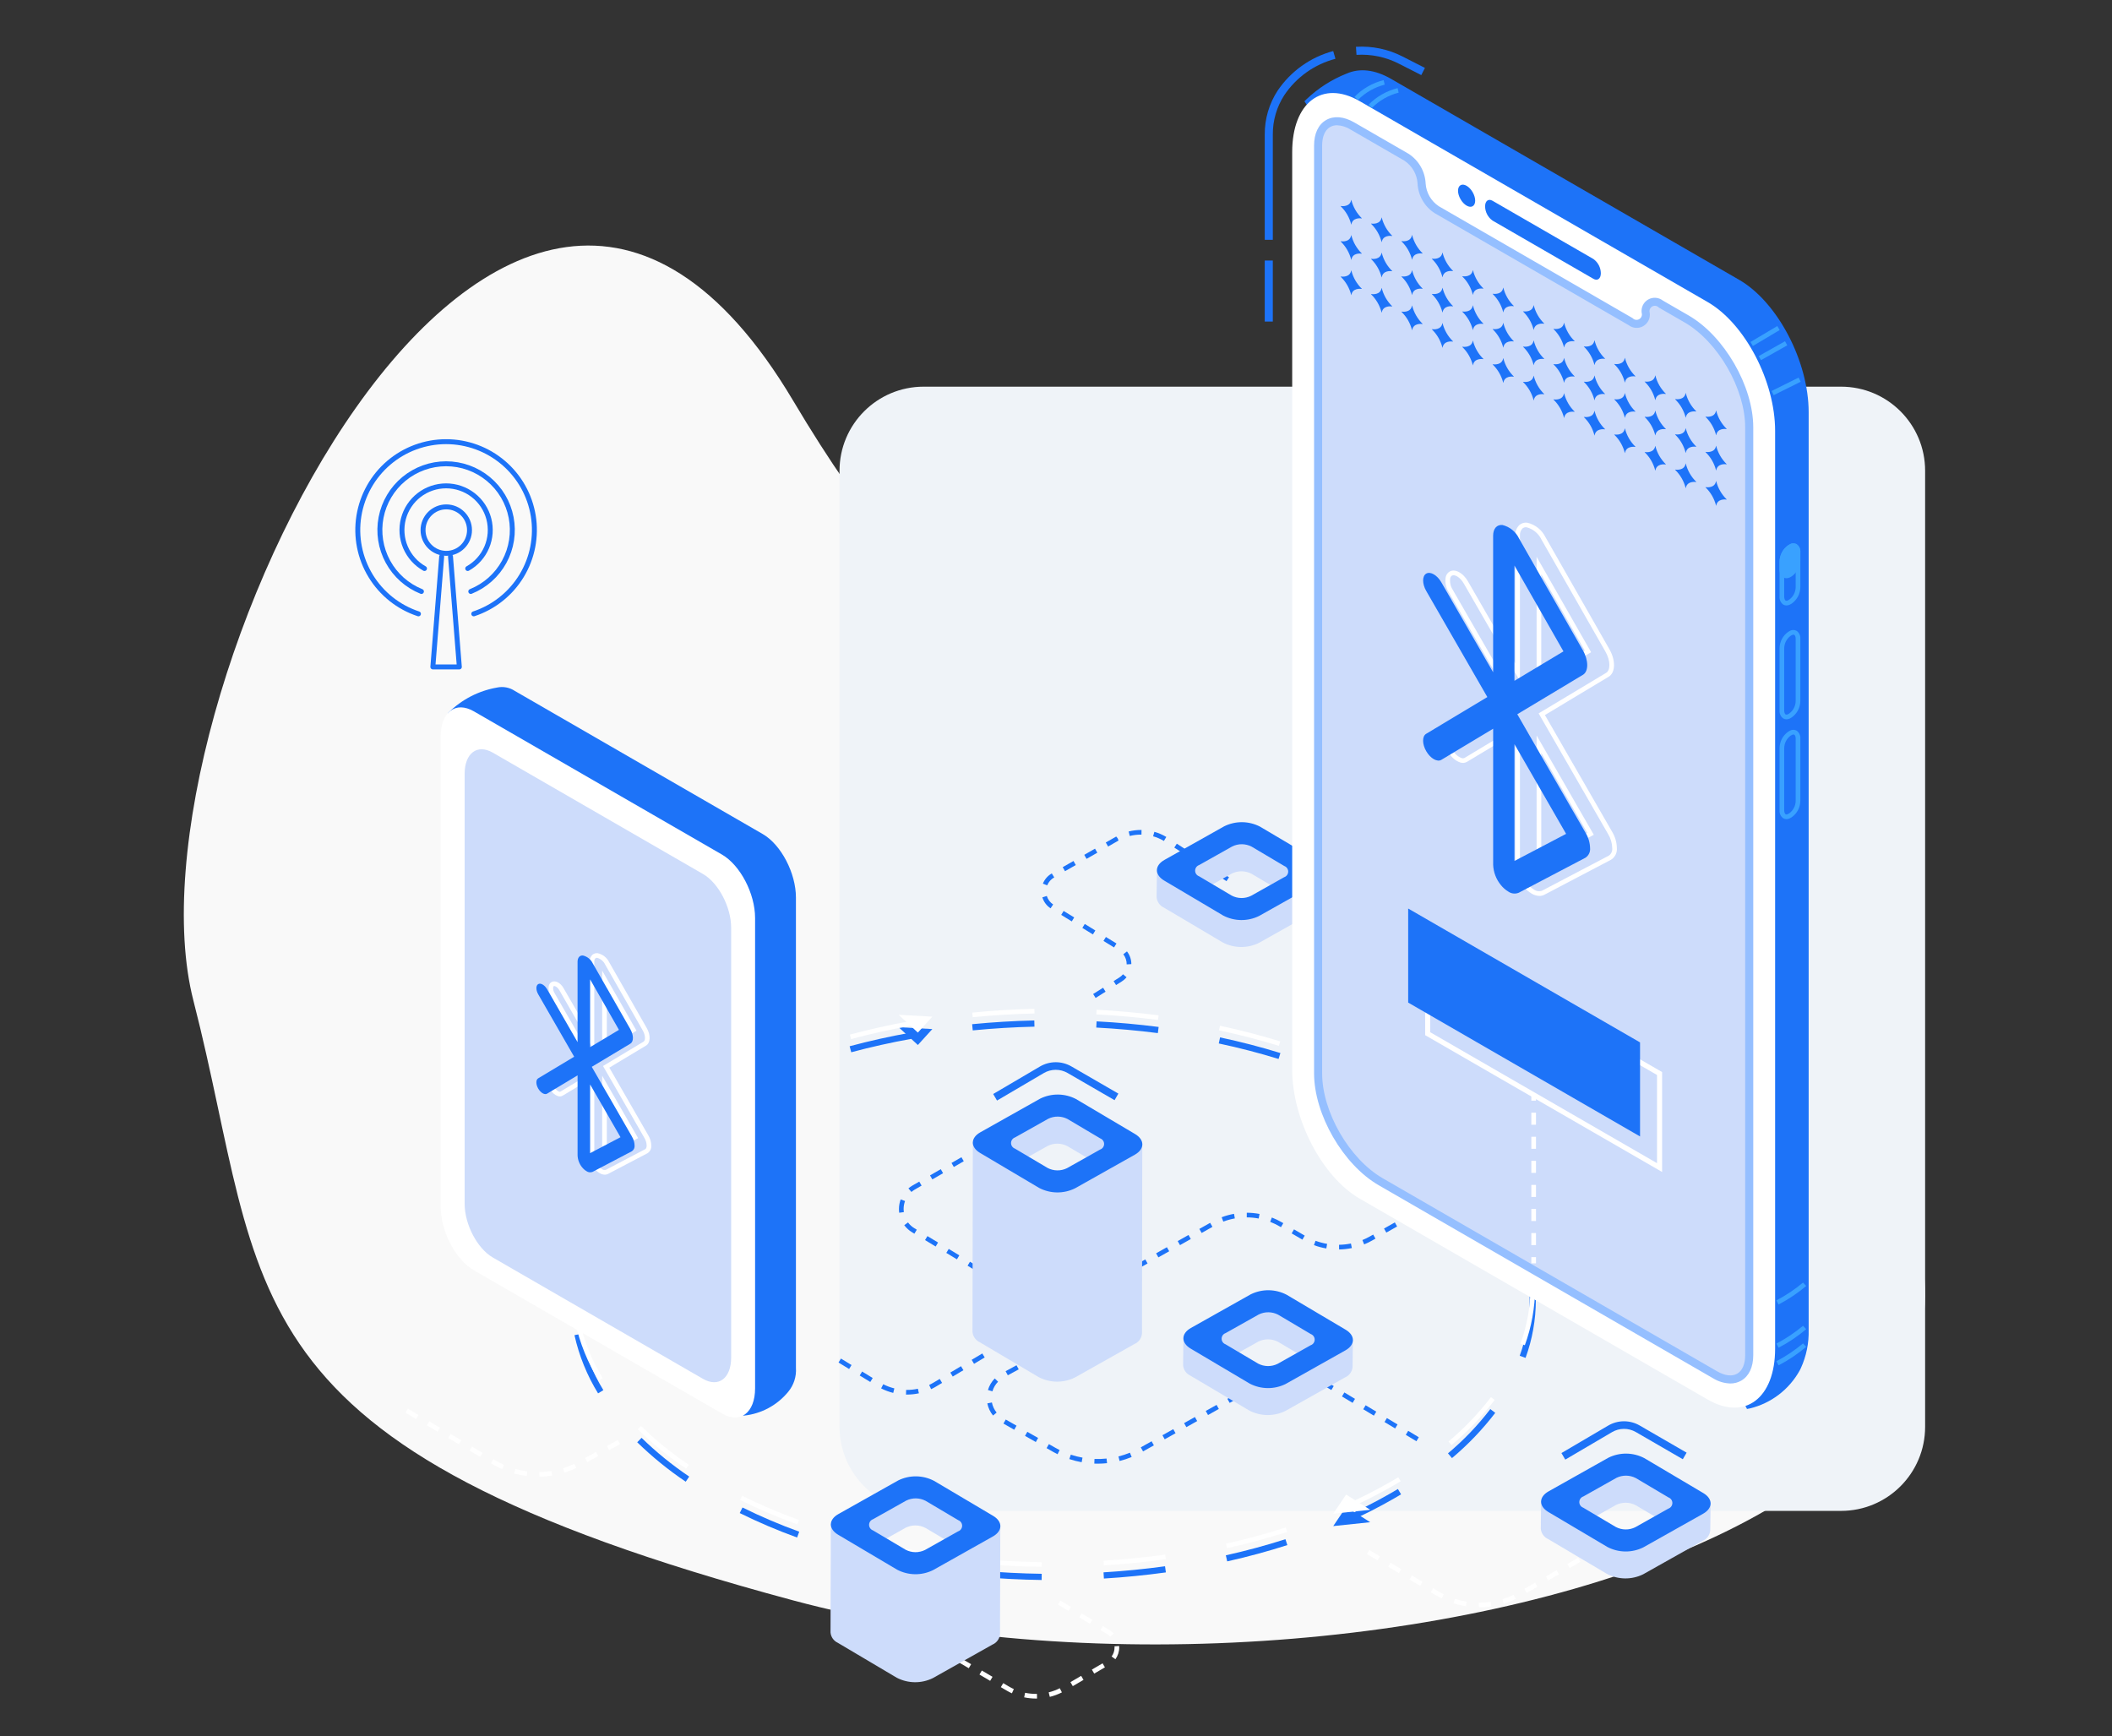 <svg width="427" height="351" viewBox="0 0 427 351" fill="none" xmlns="http://www.w3.org/2000/svg">
<rect x="0" y="0" width="427" height="351" fill="#333333" stroke="none"/>
<g clip-path="url(#clip0_1663_9609)">
<g clip-path="url(#clip1_1663_9609)">
<g clip-path="url(#clip2_1663_9609)">
<mask id="mask0_1663_9609" style="mask-type:luminance" maskUnits="userSpaceOnUse" x="-9" y="-7" width="446" height="366">
<path d="M436.164 -6.575H-8.836V358.425H436.164V-6.575Z" fill="white"/>
</mask>
<g mask="url(#mask0_1663_9609)">
<path d="M160.375 81.042C101.68 -17.779 23.863 142.953 39.103 202.308C54.343 261.663 43.998 292.349 160.374 323.579C276.75 354.809 464.757 300.753 357.115 209.908C249.473 119.063 219.069 179.862 160.375 81.042Z" fill="#F9F9F9"/>
<path d="M372.218 78.18H186.734C177.346 78.18 169.734 85.791 169.734 95.18V288.479C169.734 297.868 177.346 305.479 186.734 305.479H372.218C381.607 305.479 389.218 297.868 389.218 288.479V95.18C389.218 85.791 381.607 78.18 372.218 78.18Z" fill="#EFF3F8"/>
<path d="M109.048 298.568L109.034 297.626C109.848 297.613 110.66 297.542 111.464 297.413L111.613 298.343C110.765 298.479 109.908 298.554 109.048 298.568ZM106.478 298.425C105.626 298.315 104.782 298.144 103.954 297.912L104.207 297.005C104.991 297.225 105.79 297.387 106.597 297.491L106.478 298.425ZM114.119 297.751L113.837 296.851C114.614 296.606 115.372 296.307 116.106 295.956L116.513 296.803C115.74 297.176 114.94 297.493 114.121 297.751H114.119ZM101.531 297.042C100.89 296.76 100.265 296.438 99.662 296.08L99.262 295.846L99.74 295.034L100.14 295.269C100.712 295.609 101.304 295.913 101.912 296.181L101.531 297.042ZM118.749 295.609L118.296 294.783L120.496 293.576L120.949 294.402L118.749 295.609ZM97.104 294.566L94.944 293.288L95.423 292.479L97.583 293.757L97.104 294.566ZM123.149 293.194L122.696 292.368L124.896 291.161L125.349 291.987L123.149 293.194ZM92.784 292.011L90.624 290.733L91.103 289.924L93.263 291.202L92.784 292.011ZM88.464 289.455L86.304 288.177L86.783 287.368L88.943 288.646L88.464 289.455ZM84.144 286.9L81.984 285.622L82.463 284.813L84.623 286.091L84.144 286.9Z" fill="white"/>
<path d="M299.07 324.977L298.957 324.507V324.037C299.772 324.039 300.585 323.983 301.391 323.868L301.526 324.799C300.713 324.916 299.892 324.976 299.07 324.977ZM296.384 324.764C295.534 324.628 294.695 324.427 293.875 324.164L294.165 323.264C294.938 323.513 295.729 323.703 296.531 323.83L296.384 324.764ZM304.044 324.235L303.766 323.335C304.544 323.096 305.303 322.8 306.036 322.448L306.443 323.296C305.667 323.669 304.864 323.983 304.041 324.237L304.044 324.235ZM291.488 323.195C291.096 322.999 290.71 322.788 290.33 322.561L289.279 321.931L289.762 321.124L290.813 321.753C291.171 321.966 291.538 322.167 291.908 322.353L291.488 323.195ZM308.67 322.064L308.197 321.25L310.367 319.993L310.841 320.806L308.67 322.064ZM287.125 320.643L284.972 319.353L285.455 318.546L287.608 319.836L287.125 320.643ZM313.012 319.548L312.539 318.735L314.711 317.477L315.184 318.29L313.012 319.548ZM282.82 318.067L280.665 316.777L281.148 315.968L283.301 317.258L282.82 318.067ZM317.355 317.031L316.882 316.218L319.052 314.959L319.525 315.772L317.355 317.031ZM278.513 315.488L276.359 314.198L276.842 313.391L278.994 314.681L278.513 315.488Z" fill="white"/>
<path d="M209.446 343.423C208.645 343.422 207.847 343.339 207.063 343.176L207.254 342.255C207.976 342.405 208.711 342.48 209.448 342.481H209.648L209.665 343.423H209.446ZM212.246 343.081L212.02 342.168C212.798 341.975 213.552 341.696 214.268 341.335L214.693 342.175C213.915 342.568 213.095 342.872 212.248 343.081H212.246ZM204.584 342.363C204.218 342.196 203.861 342.01 203.514 341.805L202.349 341.118L202.827 340.308L203.992 340.995C204.311 341.183 204.638 341.354 204.974 341.508L204.584 342.363ZM216.895 340.914L216.42 340.104L218.586 338.835L219.061 339.647L216.895 340.914ZM200.188 339.842L198.027 338.568L198.504 337.756L200.669 339.028L200.188 339.842ZM221.227 338.378L220.752 337.568L222.917 336.3L223.392 337.112L221.227 338.378ZM195.864 337.292L193.703 336.017L194.181 335.205L196.342 336.48L195.864 337.292ZM225.509 335.47L224.747 334.918C225.135 334.381 225.342 333.734 225.338 333.071C225.338 333 225.338 332.927 225.332 332.857L226.271 332.8C226.278 332.891 226.28 332.981 226.28 333.071C226.285 333.932 226.016 334.772 225.513 335.47H225.509ZM224.478 330.898C224.279 330.69 224.053 330.51 223.805 330.364L222.505 329.581L222.991 328.774L224.291 329.556C224.611 329.746 224.903 329.979 225.16 330.248L224.478 330.898ZM220.352 328.289L218.199 326.999L218.682 326.192L220.834 327.483L220.352 328.289ZM216.046 325.708L213.895 324.417L214.377 323.612L216.529 324.902L216.046 325.708Z" fill="white"/>
<path d="M221.931 295.932C221.701 295.932 221.474 295.932 221.245 295.919L221.283 294.979C222.097 295.009 222.912 294.982 223.722 294.898L223.822 295.833C223.194 295.899 222.563 295.932 221.931 295.932ZM218.688 295.64C217.843 295.488 217.009 295.276 216.194 295.005L216.494 294.113C217.267 294.369 218.058 294.569 218.859 294.713L218.688 295.64ZM226.354 295.388L226.127 294.475C226.917 294.276 227.691 294.022 228.445 293.715L228.8 294.588C228.005 294.913 227.187 295.181 226.354 295.391V295.388ZM213.815 294.024C213.515 293.875 213.215 293.714 212.92 293.546L211.598 292.793L212.063 291.975L213.385 292.728C213.666 292.888 213.947 293.038 214.234 293.181L213.815 294.024ZM231.103 293.455L230.642 292.634L232.83 291.407L233.291 292.228L231.103 293.455ZM209.418 291.555L207.236 290.312L207.702 289.494L209.884 290.732L209.418 291.555ZM235.48 291.004L235.019 290.183L237.209 288.956L237.67 289.777L235.48 291.004ZM205.057 289.07L202.876 287.827L203.341 287.009L205.522 288.252L205.057 289.07ZM239.857 288.549L239.396 287.728L241.584 286.5L242.045 287.32L239.857 288.549ZM200.768 286.198C200.188 285.487 199.793 284.643 199.617 283.742L200.54 283.56C200.686 284.309 201.014 285.011 201.495 285.603L200.768 286.198ZM244.235 286.098L243.774 285.277L245.963 284.05L246.423 284.871L244.235 286.098ZM248.611 283.643L248.151 282.822L250.339 281.593L250.799 282.414L248.611 283.643ZM200.647 281.304L199.742 281.039C200 280.157 200.474 279.353 201.12 278.7L201.789 279.361C201.254 279.903 200.862 280.569 200.649 281.3L200.647 281.304ZM203.759 278.063L203.311 277.237L205.516 276.037L205.964 276.863L203.759 278.063ZM208.17 275.669L207.722 274.843L209.927 273.643L210.375 274.469L208.17 275.669Z" fill="#1D73F8"/>
<path d="M286.368 291.397L284.218 290.103L284.704 289.296L286.852 290.59L286.368 291.397ZM282.068 288.81L279.918 287.515L280.403 286.71L282.554 288.004L282.068 288.81ZM277.768 286.222L275.617 284.93L276.103 284.123L278.254 285.415L277.768 286.222ZM273.468 283.636L271.318 282.342L271.802 281.535L273.952 282.829L273.468 283.636ZM269.168 281.047L267.016 279.752L267.502 278.945L269.653 280.24L269.168 281.047Z" fill="#1D73F8"/>
<path d="M183.355 281.963H183.176L183.198 281.021H183.355C184.103 281.022 184.849 280.942 185.58 280.785L185.78 281.705C184.983 281.877 184.17 281.963 183.355 281.963ZM180.592 281.625C179.745 281.415 178.924 281.109 178.146 280.713L178.572 279.874C179.286 280.239 180.039 280.52 180.816 280.712L180.592 281.625ZM188.252 280.868L187.852 280.017C188.162 279.87 188.469 279.707 188.768 279.527L189.991 278.797L190.473 279.606L189.251 280.336C188.925 280.534 188.591 280.709 188.253 280.868H188.252ZM175.952 279.415L173.813 278.103L174.305 277.303L176.444 278.615L175.952 279.415ZM192.623 278.32L192.14 277.512L194.296 276.224L194.778 277.033L192.623 278.32ZM171.673 276.793L169.531 275.481L170.025 274.681L172.165 275.993L171.673 276.793ZM196.932 275.746L196.449 274.937L198.604 273.651L199.086 274.459L196.932 275.746Z" fill="#1D73F8"/>
<path d="M229.831 256.688L229.367 255.87L231.552 254.636L232.016 255.454L229.831 256.688ZM234.201 254.22L233.737 253.402L235.922 252.168L236.386 252.986L234.201 254.22ZM270.739 252.62L270.725 251.678C271.533 251.665 272.338 251.578 273.13 251.418L273.316 252.34C272.469 252.513 271.608 252.608 270.744 252.624L270.739 252.62ZM268.156 252.42C267.302 252.275 266.462 252.051 265.649 251.751L265.975 250.869C266.733 251.148 267.515 251.356 268.311 251.491L268.156 252.42ZM238.57 251.747L238.106 250.929L240.293 249.695L240.755 250.513L238.57 251.747ZM275.799 251.592L275.446 250.72C275.972 250.507 276.483 250.26 276.977 249.982L277.628 249.614L278.092 250.432L277.441 250.8C276.913 251.101 276.366 251.368 275.804 251.598L275.799 251.592ZM263.315 250.636L261.146 249.374L261.62 248.56L263.788 249.824L263.315 250.636ZM242.946 249.288L242.484 248.47L244.669 247.236L245.131 248.054L242.946 249.288ZM280.283 249.209L279.819 248.391L282.004 247.158L282.468 247.976L280.283 249.209ZM258.983 248.119L258.688 247.948C258.085 247.596 257.455 247.293 256.803 247.041L257.142 246.163C257.84 246.433 258.515 246.758 259.162 247.134L259.456 247.305L258.983 248.119ZM247.323 246.988L246.992 246.109C247.803 245.804 248.64 245.573 249.492 245.419L249.658 246.346C248.862 246.489 248.08 246.704 247.323 246.988ZM254.476 246.368C253.682 246.217 252.876 246.14 252.068 246.136L252.073 245.196C252.939 245.2 253.802 245.283 254.652 245.444L254.476 246.368Z" fill="#1D73F8"/>
<path d="M221.511 201.772L221.011 200.972L223.022 199.704L223.522 200.504L221.511 201.772ZM225.645 199.167L225.145 198.367L226.293 197.642C226.578 197.464 226.833 197.242 227.049 196.985L227.77 197.59C227.491 197.922 227.163 198.208 226.796 198.438L225.645 199.167ZM227.791 194.984C227.801 194.246 227.561 193.527 227.11 192.942L227.847 192.359C228.422 193.092 228.734 193.997 228.733 194.929L227.791 194.984ZM225.235 191.559L223.098 190.243L223.59 189.443L225.727 190.759L225.235 191.559ZM220.961 188.928L218.826 187.612L219.318 186.812L221.455 188.128L220.961 188.928ZM216.689 186.295L214.552 184.979L215.044 184.179L217.181 185.495L216.689 186.295ZM212.402 183.651C211.606 183.127 211.019 182.34 210.742 181.427L211.642 181.153C211.857 181.857 212.311 182.464 212.925 182.869L212.402 183.651ZM211.724 179.003L210.85 178.658C211.196 177.784 211.831 177.056 212.65 176.594L213.15 177.394L213.119 177.412C212.486 177.766 211.993 178.327 211.723 179.001L211.724 179.003ZM247.971 178.156L245.86 176.799L246.369 176.007L248.481 177.366L247.971 178.156ZM215.324 176.144L214.855 175.328L217.033 174.08L217.501 174.897L215.324 176.144ZM243.75 175.444L241.643 174.081L242.152 173.289L244.264 174.646L243.75 175.444ZM219.679 173.652L219.21 172.836L221.388 171.588L221.856 172.404L219.679 173.652ZM239.529 172.73L237.418 171.373L237.927 170.581L240.038 171.94L239.529 172.73ZM224.034 171.157L223.565 170.341L225.674 169.133L225.974 169.502L226.142 169.946L224.034 171.157ZM235.317 170.028C234.633 169.62 233.899 169.304 233.132 169.088L233.388 168.181C234.234 168.42 235.045 168.769 235.8 169.219L235.317 170.028ZM228.417 169.028L228.185 168.118C228.995 167.911 229.827 167.806 230.663 167.806H230.793L230.779 168.746H230.663C229.905 168.745 229.15 168.837 228.415 169.022L228.417 169.028Z" fill="#1D73F8"/>
<path d="M202.07 259.804L199.922 258.504L200.408 257.697L202.556 258.997L202.07 259.804ZM197.77 257.212L195.623 255.912L196.107 255.105L198.255 256.405L197.77 257.212ZM193.47 254.62L191.322 253.32L191.81 252.513L193.957 253.813L193.47 254.62ZM189.17 252.026L187.023 250.726L187.507 249.919L189.655 251.219L189.17 252.026ZM184.87 249.432L184.406 249.153C183.789 248.784 183.25 248.296 182.82 247.719L183.577 247.158C183.933 247.637 184.38 248.041 184.893 248.346L185.354 248.627L184.87 249.432ZM181.801 245.199C181.767 244.95 181.75 244.699 181.75 244.448C181.749 243.783 181.868 243.124 182.101 242.501L182.983 242.832C182.789 243.349 182.69 243.896 182.691 244.448C182.692 244.658 182.706 244.867 182.734 245.074L181.801 245.199ZM184.27 240.992L183.661 240.276C183.921 240.055 184.2 239.858 184.495 239.686L185.855 238.902L186.326 239.715L184.965 240.502C184.722 240.645 184.492 240.808 184.277 240.99L184.27 240.992ZM188.498 238.459L188.028 237.646L190.201 236.39L190.671 237.203L188.498 238.459ZM192.844 235.946L192.373 235.133L194.382 233.972L194.852 234.786L192.844 235.946Z" fill="#1D73F8"/>
<path d="M210.596 319.452C206.402 319.395 202.169 319.178 198.02 318.808L198.13 317.559C202.251 317.927 206.45 318.141 210.613 318.199L210.596 319.452ZM223.185 319.158L223.108 317.906C227.289 317.653 231.474 317.237 235.544 316.675L235.715 317.918C231.616 318.484 227.398 318.902 223.185 319.158ZM185.525 317.201C181.331 316.492 177.184 315.613 173.198 314.584L173.512 313.37C177.462 314.388 181.575 315.261 185.733 315.97L185.525 317.201ZM248.112 315.688L247.837 314.463C251.965 313.542 256.018 312.445 259.887 311.202L260.271 312.396C256.366 313.651 252.275 314.758 248.116 315.688H248.112ZM161.156 310.864C157.201 309.432 153.328 307.781 149.556 305.919L150.116 304.793C153.846 306.637 157.675 308.27 161.587 309.686L161.156 310.864ZM272.061 307.925L271.553 306.778C274.846 305.327 278.059 303.7 281.178 301.906C281.667 301.625 282.148 301.342 282.621 301.055L283.268 302.132C282.786 302.421 282.299 302.708 281.806 302.993C278.648 304.808 275.395 306.455 272.062 307.925H272.061ZM138.638 299.579C135.137 297.22 131.854 294.551 128.831 291.604L129.712 290.709C132.682 293.604 135.906 296.225 139.345 298.542L138.638 299.579ZM293.56 294.805L292.748 293.846C295.921 291.187 298.792 288.187 301.308 284.9L302.308 285.657C299.736 289.017 296.803 292.085 293.561 294.804L293.56 294.805ZM120.916 281.716C118.685 278.087 117.074 274.112 116.148 269.954L117.375 269.689C118.271 273.712 119.831 277.557 121.99 281.067L120.916 281.716ZM308.435 274.544L307.253 274.118C308.569 270.513 309.249 266.707 309.26 262.869C309.26 262.594 309.26 262.32 309.248 262.044L310.503 262.012C310.511 262.298 310.515 262.585 310.515 262.869C310.503 266.852 309.8 270.802 308.435 274.544ZM117.101 257.463L115.863 257.253C116.605 253.056 118.062 249.017 120.169 245.312L121.264 245.924C119.228 249.504 117.82 253.407 117.101 257.463ZM306.657 250.082C305.051 246.279 302.904 242.727 300.282 239.538L301.257 238.75C303.956 242.032 306.165 245.688 307.815 249.603L306.657 250.082ZM128.699 236.066L127.799 235.193C130.75 232.171 133.976 229.431 137.435 227.008L138.16 228.033C134.764 230.411 131.596 233.1 128.699 236.066ZM291.462 230.838C288.22 228.243 284.782 225.903 281.179 223.838C277.639 221.804 273.979 219.984 270.221 218.388L270.713 217.233C274.518 218.849 278.222 220.692 281.806 222.752C285.465 224.848 288.956 227.223 292.247 229.858L291.462 230.838ZM148.816 221.608L148.243 220.494C151.988 218.577 155.84 216.874 159.778 215.394L160.222 216.568C156.328 218.031 152.52 219.713 148.816 221.608ZM258.498 214.108C254.616 212.908 250.549 211.853 246.41 210.973L246.672 209.746C250.846 210.634 254.951 211.699 258.872 212.911L258.498 214.108ZM172.104 212.748L171.778 211.537C175.739 210.471 179.878 209.547 184.071 208.797L184.292 210.032C180.135 210.78 176.033 211.694 172.107 212.752L172.104 212.748ZM234.091 208.878C230.005 208.351 225.816 207.978 221.641 207.757L221.707 206.505C225.914 206.723 230.134 207.105 234.251 207.634L234.091 208.878ZM196.668 208.327L196.546 207.076C200.692 206.671 204.921 206.416 209.115 206.321L209.145 207.576C204.982 207.673 200.786 207.925 196.671 208.33L196.668 208.327Z" fill="#1D73F8"/>
<path d="M272.16 304.683L269.551 308.554L277.022 307.767L272.16 304.683Z" fill="#1D73F8"/>
<path d="M181.68 207.683L185.57 211.283L188.498 208.063L181.68 207.683Z" fill="#1D73F8"/>
<path d="M210.602 316.788C206.412 316.73 202.184 316.513 198.035 316.143L198.119 315.208C202.244 315.576 206.448 315.79 210.614 315.847L210.602 316.788ZM223.177 316.493L223.121 315.555C227.306 315.299 231.493 314.885 235.567 314.322L235.697 315.252C231.599 315.82 227.388 316.238 223.177 316.493ZM185.554 314.54C181.364 313.832 177.222 312.953 173.241 311.925L173.476 311.013C177.431 312.034 181.547 312.908 185.711 313.613L185.554 314.54ZM248.08 313.027L247.875 312.109C252.012 311.184 256.069 310.084 259.938 308.841L260.226 309.741C256.329 310.989 252.243 312.095 248.079 313.026L248.08 313.027ZM161.213 308.21C157.262 306.781 153.395 305.131 149.629 303.269L150.049 302.426C153.783 304.272 157.617 305.908 161.534 307.326L161.213 308.21ZM272 305.273L271.619 304.413C274.917 302.958 278.135 301.329 281.261 299.532C281.748 299.25 282.23 298.968 282.705 298.681L283.191 299.488C282.71 299.776 282.223 300.065 281.73 300.348C278.576 302.162 275.328 303.806 272 305.273ZM138.732 296.941C135.237 294.588 131.962 291.924 128.947 288.983L129.607 288.311C132.582 291.213 135.814 293.84 139.262 296.161L138.732 296.941ZM293.462 292.174L292.854 291.457C296.035 288.79 298.913 285.781 301.438 282.485L302.187 283.054C299.621 286.405 296.695 289.464 293.461 292.174H293.462ZM121.054 279.127C118.83 275.514 117.224 271.555 116.304 267.413L117.224 267.213C118.122 271.252 119.689 275.113 121.858 278.637L121.054 279.127ZM308.293 271.986L307.407 271.666C308.728 268.045 309.41 264.221 309.421 260.366C309.421 260.089 309.421 259.814 309.411 259.537L310.351 259.512C310.359 259.797 310.363 260.081 310.363 260.365C310.35 264.33 309.648 268.262 308.29 271.987L308.293 271.986ZM116.949 254.929L116.02 254.771C116.76 250.592 118.209 246.57 120.306 242.879L121.127 243.34C119.082 246.936 117.669 250.856 116.949 254.929ZM306.804 247.513C305.192 243.696 303.036 240.132 300.404 236.932L301.134 236.338C303.822 239.609 306.024 243.252 307.67 247.153L306.804 247.513ZM128.587 233.447L127.91 232.792C130.853 229.777 134.072 227.043 137.524 224.625L138.068 225.394C134.663 227.777 131.489 230.473 128.587 233.447ZM291.562 228.209C288.314 225.61 284.871 223.266 281.262 221.199C277.715 219.161 274.049 217.338 270.284 215.739L270.654 214.874C274.452 216.489 278.151 218.329 281.731 220.384C285.382 222.477 288.866 224.848 292.153 227.476L291.562 228.209ZM148.754 218.96L148.321 218.124C152.061 216.21 155.907 214.51 159.84 213.031L160.174 213.912C156.274 215.376 152.461 217.062 148.754 218.96ZM258.554 211.453C254.667 210.253 250.596 209.196 246.454 208.314L246.654 207.393C250.824 208.281 254.924 209.344 258.836 210.554L258.554 211.453ZM172.073 210.092L171.828 209.183C175.785 208.117 179.917 207.197 184.108 206.446L184.274 207.372C180.105 208.117 175.999 209.032 172.068 210.092H172.073ZM234.12 206.216C230.03 205.689 225.839 205.316 221.659 205.094L221.707 204.155C225.907 204.373 230.127 204.755 234.241 205.282L234.12 206.216ZM196.662 205.664L196.571 204.728C200.712 204.321 204.938 204.067 209.128 203.973L209.15 204.913C204.977 205.003 200.775 205.259 196.654 205.664H196.662Z" fill="white"/>
<path d="M272.16 302.174L269.551 306.045L277.022 305.258L272.16 302.174Z" fill="white"/>
<path d="M181.68 205.174L185.57 208.774L188.498 205.553L181.68 205.174Z" fill="white"/>
<path d="M312.99 311.168L324.898 318.223C326.023 318.807 327.27 319.119 328.538 319.133C329.806 319.147 331.059 318.864 332.198 318.305L344.261 311.521C344.684 311.34 345.049 311.047 345.316 310.673C345.584 310.299 345.744 309.858 345.778 309.4L345.84 303.948C345.84 303.938 345.837 303.929 345.832 303.921C345.827 303.913 345.821 303.906 345.813 303.901C345.805 303.896 345.795 303.893 345.786 303.893C345.777 303.893 345.767 303.895 345.759 303.899L340.807 306.423C340.799 306.427 340.789 306.43 340.78 306.43C340.771 306.43 340.762 306.427 340.754 306.423L336.422 298.198C334.422 297.017 323.891 296.086 321.871 297.223L316.629 306.137C316.621 306.141 316.611 306.144 316.602 306.144C316.593 306.144 316.584 306.141 316.576 306.137L311.663 303.513C311.654 303.508 311.645 303.506 311.635 303.506C311.626 303.507 311.617 303.509 311.608 303.514C311.6 303.519 311.593 303.526 311.589 303.534C311.584 303.542 311.581 303.551 311.581 303.561L311.512 309.061C311.548 309.512 311.705 309.945 311.964 310.315C312.224 310.685 312.578 310.98 312.99 311.168ZM336.123 307.539C336.132 307.544 336.14 307.551 336.145 307.56C336.151 307.568 336.153 307.578 336.153 307.589C336.153 307.599 336.151 307.609 336.145 307.618C336.14 307.627 336.132 307.634 336.123 307.639L333.489 308.982C333.48 308.982 333.456 310.169 333.446 310.168L322.757 309.434C322.749 309.434 322.757 308.251 322.748 308.247L321.167 307.403L326.719 304.281C327.339 303.976 328.022 303.822 328.713 303.83C329.404 303.837 330.083 304.007 330.697 304.325L336.123 307.539Z" fill="#CDDCFB"/>
<path d="M325.19 294.725L313.099 301.525C311.085 302.658 311.064 304.525 313.051 305.707L324.986 312.779C326.102 313.361 327.34 313.672 328.598 313.686C329.857 313.7 331.102 313.418 332.231 312.861L344.323 306.061C346.336 304.928 346.357 303.056 344.37 301.877L332.435 294.806C331.318 294.224 330.081 293.913 328.822 293.899C327.563 293.885 326.319 294.168 325.19 294.725ZM326.806 298.802C327.417 298.5 328.091 298.347 328.772 298.355C329.453 298.363 330.123 298.531 330.728 298.846L337.328 302.758C337.561 302.843 337.763 302.999 337.904 303.203C338.045 303.407 338.12 303.651 338.117 303.899C338.114 304.148 338.034 304.389 337.888 304.59C337.742 304.791 337.537 304.942 337.302 305.022L330.613 308.785C330.002 309.087 329.328 309.24 328.647 309.232C327.965 309.224 327.296 309.056 326.692 308.74L320.092 304.829C319.858 304.744 319.656 304.589 319.515 304.384C319.373 304.179 319.298 303.936 319.301 303.687C319.304 303.438 319.384 303.197 319.531 302.995C319.677 302.794 319.882 302.643 320.118 302.564L326.806 298.802Z" fill="#1D73F8"/>
<path d="M316.464 295.112L325.922 289.554C326.65 289.127 327.478 288.9 328.322 288.897C329.166 288.894 329.996 289.114 330.728 289.536L340.228 295.036L340.996 293.707L331.496 288.207C330.529 287.649 329.433 287.358 328.317 287.361C327.201 287.365 326.107 287.665 325.145 288.229L315.688 293.788L316.464 295.112Z" fill="#1D73F8"/>
<path d="M235.318 183.503L247.226 190.558C248.351 191.142 249.598 191.454 250.866 191.468C252.134 191.482 253.388 191.199 254.526 190.64L266.589 183.856C267.012 183.675 267.377 183.382 267.645 183.008C267.912 182.634 268.072 182.194 268.106 181.735L268.168 176.283C268.168 176.274 268.165 176.264 268.16 176.256C268.156 176.248 268.149 176.241 268.141 176.236C268.133 176.231 268.124 176.229 268.114 176.228C268.105 176.228 268.095 176.23 268.087 176.234L263.135 178.758C263.127 178.763 263.118 178.765 263.108 178.765C263.099 178.765 263.09 178.763 263.082 178.758L258.75 170.533C256.75 169.352 246.219 168.421 244.199 169.558L238.957 178.472C238.949 178.477 238.94 178.479 238.93 178.479C238.921 178.479 238.912 178.477 238.904 178.472L233.991 175.848C233.982 175.844 233.973 175.841 233.964 175.842C233.954 175.842 233.945 175.844 233.937 175.849C233.928 175.854 233.921 175.861 233.917 175.869C233.912 175.877 233.909 175.887 233.909 175.896L233.84 181.396C233.877 181.847 234.033 182.28 234.293 182.65C234.552 183.021 234.906 183.315 235.318 183.503ZM258.451 179.874C258.46 179.879 258.468 179.886 258.473 179.895C258.479 179.904 258.482 179.914 258.482 179.924C258.482 179.934 258.479 179.945 258.473 179.953C258.468 179.962 258.46 179.969 258.451 179.974L255.817 181.317C255.808 181.317 255.784 182.504 255.774 182.503L245.085 181.769C245.077 181.769 245.085 180.586 245.076 180.582L243.495 179.738L249.047 176.616C249.667 176.312 250.35 176.157 251.041 176.165C251.732 176.172 252.411 176.342 253.025 176.66L258.451 179.874Z" fill="#CDDCFB"/>
<path d="M247.518 167.06L235.427 173.86C233.413 174.993 233.392 176.86 235.379 178.042L247.314 185.114C248.43 185.696 249.668 186.007 250.927 186.021C252.185 186.035 253.43 185.753 254.559 185.196L266.651 178.396C268.664 177.263 268.685 175.391 266.698 174.212L254.763 167.141C253.647 166.559 252.409 166.248 251.15 166.234C249.891 166.22 248.647 166.503 247.518 167.06ZM249.134 171.137C249.745 170.836 250.419 170.683 251.1 170.69C251.782 170.698 252.452 170.866 253.056 171.181L259.656 175.093C259.889 175.178 260.091 175.334 260.232 175.538C260.373 175.743 260.448 175.986 260.445 176.234C260.442 176.483 260.362 176.724 260.216 176.925C260.07 177.127 259.865 177.277 259.63 177.357L252.941 181.12C252.33 181.422 251.656 181.575 250.975 181.567C250.294 181.559 249.624 181.391 249.02 181.075L242.42 177.164C242.186 177.079 241.984 176.924 241.843 176.719C241.701 176.515 241.627 176.271 241.629 176.022C241.632 175.774 241.712 175.532 241.859 175.331C242.005 175.129 242.21 174.979 242.446 174.899L249.134 171.137Z" fill="#1D73F8"/>
<path d="M198.095 271.383L210.003 278.438C211.129 279.023 212.375 279.334 213.643 279.349C214.911 279.363 216.165 279.08 217.303 278.521L229.366 271.736C229.789 271.556 230.154 271.262 230.422 270.888C230.689 270.514 230.849 270.074 230.883 269.615L230.944 231.351C230.944 231.342 230.942 231.332 230.937 231.324C230.933 231.316 230.926 231.309 230.918 231.304C230.909 231.299 230.9 231.296 230.891 231.296C230.881 231.296 230.872 231.298 230.863 231.302L225.911 233.826C225.903 233.831 225.894 233.833 225.885 233.833C225.875 233.833 225.866 233.831 225.858 233.826L221.526 225.602C219.531 224.42 208.996 223.49 206.975 224.627L201.734 233.545C201.726 233.55 201.717 233.552 201.708 233.552C201.698 233.552 201.689 233.55 201.681 233.545L196.768 230.92C196.76 230.916 196.75 230.914 196.741 230.914C196.731 230.914 196.722 230.917 196.713 230.922C196.705 230.927 196.698 230.934 196.694 230.942C196.689 230.95 196.686 230.96 196.686 230.969L196.617 269.279C196.654 269.73 196.811 270.162 197.071 270.532C197.331 270.902 197.684 271.196 198.095 271.383ZM221.228 234.942C221.237 234.947 221.245 234.954 221.251 234.963C221.256 234.972 221.259 234.982 221.259 234.992C221.259 235.003 221.256 235.013 221.251 235.022C221.245 235.031 221.237 235.038 221.228 235.042L218.593 236.384C218.584 236.389 218.561 237.571 218.55 237.571L207.861 236.837C207.853 236.837 207.861 235.654 207.852 235.65L206.273 234.806L211.824 231.684C212.444 231.38 213.127 231.225 213.818 231.232C214.509 231.24 215.189 231.41 215.802 231.728L221.228 234.942Z" fill="#CDDCFB"/>
<path d="M210.299 222.129L198.208 228.929C196.194 230.063 196.173 231.934 198.16 233.112L210.096 240.184C211.212 240.766 212.45 241.077 213.709 241.091C214.968 241.105 216.212 240.822 217.341 240.265L229.432 233.465C231.445 232.332 231.467 230.46 229.479 229.281L217.544 222.21C216.428 221.628 215.19 221.317 213.931 221.303C212.672 221.289 211.428 221.572 210.299 222.129ZM211.915 226.206C212.526 225.905 213.2 225.752 213.881 225.759C214.563 225.767 215.233 225.935 215.837 226.25L222.437 230.162C222.671 230.247 222.872 230.403 223.013 230.607C223.155 230.811 223.229 231.055 223.227 231.303C223.224 231.552 223.144 231.793 222.998 231.994C222.852 232.195 222.647 232.346 222.412 232.426L215.723 236.187C215.112 236.489 214.438 236.642 213.757 236.635C213.075 236.627 212.405 236.459 211.801 236.143L205.201 232.232C204.967 232.147 204.765 231.992 204.624 231.788C204.482 231.583 204.407 231.34 204.41 231.091C204.413 230.842 204.493 230.6 204.639 230.399C204.785 230.198 204.99 230.047 205.226 229.967L211.915 226.206Z" fill="#1D73F8"/>
<path d="M201.576 222.516L211.034 216.957C211.762 216.531 212.59 216.304 213.434 216.301C214.279 216.298 215.108 216.519 215.84 216.94L225.34 222.44L226.109 221.111L216.609 215.611C215.643 215.053 214.546 214.761 213.431 214.765C212.315 214.769 211.221 215.068 210.259 215.632L200.801 221.191L201.576 222.516Z" fill="#1D73F8"/>
<path d="M363.354 276.273C364.411 273.955 364.924 271.427 364.854 268.88V83.335C364.854 73.296 358.754 61.635 351.223 57.289L280.85 16.66C277.668 14.822 274.75 14.603 272.429 15.699L272.417 15.692C269.592 16.839 267.003 18.498 264.781 20.586L267.35 24.511H267.367C267.271 25.327 267.221 26.147 267.218 26.968V212.509C267.218 222.548 273.318 234.209 280.85 238.555L351.222 279.184L353.655 283.958C355.631 283.471 357.486 282.586 359.108 281.357C360.729 280.128 362.082 278.58 363.084 276.809C363.103 276.774 363.115 276.747 363.133 276.709C363.203 276.58 363.268 276.444 363.333 276.309L363.354 276.273Z" fill="#1D73F8"/>
<path d="M353.204 284.872L350.604 279.772L280.442 239.262C272.7 234.794 266.402 222.793 266.402 212.51V26.964C266.405 26.22 266.445 25.477 266.522 24.737L263.73 20.469L264.214 20C266.518 17.826 269.208 16.104 272.146 14.922L272.224 14.895C274.876 13.707 277.996 14.069 281.259 15.954L351.632 56.583C359.372 61.052 365.671 73.055 365.671 83.336V268.878C365.742 271.547 365.202 274.197 364.091 276.624L364.004 276.803C363.955 276.903 363.904 277.009 363.849 277.108C362.794 279.008 361.357 280.669 359.628 281.986C357.899 283.303 355.916 284.247 353.804 284.759L353.204 284.872ZM268.289 23.435L268.177 24.596C268.085 25.382 268.037 26.173 268.034 26.964V212.509C268.034 222.272 273.966 233.639 281.257 237.849L351.838 278.599L354.082 283.007C357.587 281.947 360.554 279.585 362.372 276.407C362.46 276.242 362.499 276.163 362.538 276.082L362.606 275.946L363.353 276.271L362.622 275.91C363.624 273.704 364.108 271.299 364.036 268.877V83.335C364.036 73.572 358.105 62.205 350.814 57.995L280.442 17.365C277.603 15.726 274.951 15.406 272.778 16.435L272.4 16.614L272.348 16.585C269.971 17.6 267.775 18.998 265.848 20.722L267.717 23.579L268.289 23.435Z" fill="#1D73F8"/>
<path d="M345.259 282.969L274.885 242.34C267.357 237.993 261.254 226.332 261.254 216.294V30.749C261.254 20.71 267.354 16.097 274.885 20.443L345.259 61.073C352.787 65.42 358.89 77.081 358.89 87.119V272.663C358.89 282.703 352.786 287.315 345.259 282.969Z" fill="white"/>
<path d="M340.998 64.483L335.792 61.478C334.106 60.505 332.727 61.301 332.727 63.248C332.727 65.195 331.348 65.991 329.662 65.017L290.484 42.398C289.593 41.815 288.852 41.03 288.319 40.108C287.787 39.186 287.479 38.151 287.419 37.088C287.36 36.025 287.051 34.99 286.519 34.068C285.987 33.146 285.245 32.361 284.354 31.778L273.381 25.445C269.591 23.257 266.492 25.045 266.492 29.422V217.008C266.492 225.045 272.192 234.908 279.148 238.929L346.765 277.967C350.555 280.156 353.654 278.367 353.654 273.99V86.405C353.654 78.368 347.959 68.503 340.998 64.483Z" fill="#CDDCFB"/>
<path d="M349.826 279.721C348.597 279.682 347.401 279.321 346.356 278.674L278.739 239.634C271.539 235.475 265.676 225.325 265.676 217.007V29.427C265.676 27.007 266.54 25.176 268.107 24.271C269.674 23.366 271.692 23.535 273.788 24.744L284.76 31.078C285.777 31.731 286.622 32.618 287.227 33.665C287.831 34.711 288.176 35.887 288.234 37.094C288.291 38.014 288.561 38.908 289.022 39.706C289.483 40.504 290.123 41.184 290.891 41.694L330.068 64.314C330.235 64.497 330.46 64.618 330.705 64.656C330.951 64.694 331.202 64.647 331.417 64.523C331.631 64.398 331.798 64.205 331.887 63.973C331.977 63.742 331.985 63.487 331.91 63.25C331.835 62.723 331.919 62.185 332.152 61.706C332.385 61.227 332.756 60.829 333.217 60.562C333.679 60.296 334.209 60.174 334.74 60.211C335.272 60.249 335.78 60.444 336.199 60.773L341.405 63.78C348.605 67.939 354.47 78.089 354.47 86.407V273.991C354.47 276.409 353.606 278.242 352.037 279.147C351.364 279.531 350.601 279.729 349.826 279.721ZM270.322 25.327C269.832 25.319 269.349 25.441 268.922 25.682C267.88 26.282 267.306 27.612 267.306 29.425V217.008C267.306 224.808 272.8 234.322 279.554 238.223L347.173 277.263C348.741 278.163 350.173 278.336 351.223 277.734C352.273 277.132 352.837 275.803 352.837 273.991V86.405C352.837 78.605 347.343 69.091 340.589 65.19L335.382 62.185C335.215 62.001 334.99 61.879 334.744 61.84C334.498 61.802 334.247 61.849 334.031 61.973C333.816 62.098 333.649 62.292 333.56 62.524C333.471 62.757 333.463 63.012 333.54 63.249C333.615 63.776 333.53 64.314 333.297 64.793C333.064 65.272 332.693 65.67 332.231 65.936C331.77 66.203 331.24 66.325 330.708 66.287C330.177 66.25 329.669 66.055 329.25 65.726L290.074 43.106C289.057 42.453 288.211 41.566 287.607 40.52C287.002 39.473 286.657 38.297 286.6 37.09C286.542 36.17 286.272 35.276 285.811 34.478C285.35 33.681 284.71 33 283.943 32.49L272.972 26.152C272.175 25.652 271.262 25.368 270.322 25.327Z" fill="#95BFFF"/>
<path d="M297.742 41.694C298.419 41.303 298.419 40.035 297.742 38.861C297.064 37.688 295.966 37.054 295.289 37.445C294.612 37.836 294.612 39.104 295.289 40.277C295.966 41.451 297.065 42.085 297.742 41.694Z" fill="#1D73F8"/>
<path d="M322.154 56.373L301.754 44.597C301.297 44.269 300.923 43.839 300.663 43.34C300.402 42.842 300.262 42.289 300.254 41.727C300.254 40.62 300.927 40.113 301.754 40.592L322.154 52.368C322.611 52.696 322.984 53.127 323.245 53.625C323.505 54.123 323.645 54.676 323.654 55.238C323.657 56.345 322.984 56.854 322.154 56.373Z" fill="#1D73F8"/>
<path d="M356.033 72.817L355.57 71.997L360.887 68.997L361.35 69.817L356.033 72.817Z" fill="#39A1FF"/>
<path d="M274.549 20.203L273.855 19.567C275.471 17.923 277.509 16.757 279.745 16.199L279.955 17.115C277.908 17.639 276.04 18.706 274.549 20.203Z" fill="#39A1FF"/>
<path d="M277.37 21.82L276.676 21.184C278.292 19.541 280.33 18.375 282.566 17.816L282.778 18.732C280.73 19.255 278.861 20.322 277.37 21.82Z" fill="#39A1FF"/>
<path d="M363.64 76.34L358.176 79.056L358.595 79.899L364.059 77.182L363.64 76.34Z" fill="#39A1FF"/>
<path d="M359.588 263.75L359.152 262.917C361.069 261.912 362.873 260.705 364.534 259.317L365.176 260.005C363.456 261.454 361.582 262.71 359.588 263.75Z" fill="#39A1FF"/>
<path d="M359.588 272.487L359.152 271.653C361.07 270.649 362.874 269.442 364.534 268.053L365.176 268.741C363.456 270.19 361.582 271.447 359.588 272.487Z" fill="#39A1FF"/>
<path d="M359.588 276.053L359.152 275.219C361.07 274.215 362.874 273.008 364.534 271.619L365.176 272.309C363.456 273.757 361.582 275.013 359.588 276.053Z" fill="#39A1FF"/>
<path d="M361.173 165.617C360.953 165.618 360.737 165.56 360.548 165.449C360.288 165.268 360.082 165.022 359.948 164.735C359.815 164.448 359.76 164.131 359.789 163.816V151.238C359.797 150.588 359.96 149.949 360.265 149.374C360.57 148.799 361.007 148.305 361.541 147.933L361.767 147.803C361.98 147.659 362.229 147.575 362.486 147.561C362.744 147.546 363 147.602 363.229 147.722C363.488 147.904 363.694 148.15 363.828 148.437C363.961 148.724 364.017 149.041 363.989 149.356V161.935C363.98 162.586 363.817 163.225 363.512 163.8C363.208 164.374 362.77 164.868 362.237 165.24L362.011 165.37C361.758 165.525 361.469 165.61 361.173 165.617ZM362.604 148.499C362.474 148.508 362.348 148.548 362.238 148.617L362.012 148.747C361.621 149.036 361.303 149.411 361.081 149.843C360.859 150.275 360.739 150.753 360.731 151.238V163.817C360.731 164.298 360.88 164.555 361.019 164.635C361.185 164.735 361.419 164.627 361.541 164.556L361.767 164.425C362.157 164.136 362.475 163.761 362.697 163.329C362.919 162.898 363.039 162.421 363.048 161.935V149.356C363.048 148.875 362.899 148.618 362.76 148.538C362.712 148.511 362.658 148.498 362.604 148.499Z" fill="#39A1FF"/>
<path d="M361.171 145.434C360.953 145.435 360.738 145.377 360.548 145.268C360.289 145.087 360.083 144.84 359.949 144.553C359.816 144.266 359.76 143.949 359.788 143.634V131.055C359.797 130.405 359.96 129.766 360.265 129.191C360.569 128.616 361.007 128.122 361.54 127.75L361.766 127.619C361.98 127.475 362.229 127.391 362.486 127.377C362.744 127.363 363 127.42 363.228 127.54C363.487 127.722 363.694 127.968 363.828 128.255C363.961 128.542 364.016 128.859 363.988 129.174V141.753C363.98 142.404 363.817 143.043 363.512 143.617C363.207 144.192 362.77 144.686 362.236 145.058L362.01 145.188C361.757 145.343 361.468 145.428 361.171 145.434ZM362.602 128.316C362.473 128.325 362.347 128.365 362.236 128.434L362.01 128.564C361.62 128.853 361.302 129.228 361.08 129.66C360.858 130.092 360.738 130.569 360.729 131.055V143.634C360.729 144.115 360.878 144.372 361.017 144.454C361.105 144.483 361.197 144.491 361.288 144.477C361.379 144.463 361.465 144.427 361.539 144.373L361.765 144.242C362.156 143.953 362.474 143.578 362.696 143.146C362.918 142.715 363.038 142.238 363.046 141.752V129.173C363.046 128.692 362.897 128.435 362.758 128.355C362.711 128.328 362.657 128.315 362.602 128.316Z" fill="#39A1FF"/>
<path d="M361.171 122.412C360.953 122.413 360.737 122.356 360.548 122.246C360.289 122.065 360.083 121.818 359.949 121.531C359.816 121.244 359.76 120.927 359.788 120.612V113.537C359.797 112.887 359.961 112.249 360.265 111.675C360.57 111.101 361.007 110.608 361.54 110.237L361.765 110.106C361.979 109.961 362.228 109.877 362.486 109.863C362.744 109.849 363.001 109.905 363.229 110.025C363.488 110.207 363.695 110.453 363.829 110.74C363.962 111.027 364.017 111.344 363.989 111.659V118.734C363.981 119.385 363.818 120.024 363.513 120.599C363.208 121.173 362.771 121.667 362.237 122.039L362.011 122.169C361.758 122.323 361.468 122.406 361.171 122.412ZM362.602 110.798C362.473 110.807 362.347 110.847 362.236 110.916L362.011 111.046C361.621 111.335 361.302 111.71 361.08 112.142C360.858 112.574 360.738 113.051 360.729 113.537V120.612C360.729 121.093 360.878 121.35 361.017 121.43C361.104 121.46 361.197 121.468 361.288 121.454C361.379 121.441 361.465 121.405 361.539 121.351L361.765 121.221C362.156 120.932 362.474 120.557 362.696 120.125C362.918 119.693 363.038 119.216 363.046 118.73V111.655C363.046 111.174 362.897 110.917 362.758 110.837C362.711 110.81 362.657 110.797 362.602 110.798Z" fill="#39A1FF"/>
<path d="M362.001 116.124L361.775 116.255C360.937 116.738 360.258 116.225 360.258 115.108V113.538C360.266 112.97 360.408 112.411 360.671 111.908C360.935 111.404 361.313 110.969 361.775 110.638L362.001 110.507C362.839 110.024 363.518 110.537 363.518 111.654V113.224C363.51 113.793 363.368 114.351 363.105 114.855C362.841 115.358 362.463 115.793 362.001 116.124Z" fill="#39A1FF"/>
<path d="M361.171 116.908C360.953 116.909 360.738 116.852 360.548 116.742C360.289 116.561 360.083 116.314 359.949 116.027C359.816 115.74 359.76 115.423 359.788 115.108V113.538C359.797 112.888 359.961 112.25 360.265 111.676C360.57 111.102 361.007 110.609 361.54 110.238L361.765 110.107C361.979 109.962 362.228 109.878 362.486 109.864C362.744 109.849 363.001 109.906 363.229 110.026C363.488 110.208 363.695 110.454 363.829 110.741C363.962 111.028 364.017 111.345 363.989 111.66V113.23C363.981 113.881 363.818 114.52 363.513 115.095C363.208 115.669 362.771 116.163 362.237 116.535L362.011 116.665C361.758 116.819 361.468 116.902 361.171 116.908ZM362.602 110.798C362.473 110.807 362.347 110.847 362.236 110.916L362.011 111.046C361.621 111.335 361.302 111.71 361.08 112.142C360.858 112.574 360.738 113.051 360.729 113.537V115.107C360.729 115.588 360.878 115.845 361.017 115.925C361.104 115.955 361.197 115.963 361.288 115.949C361.379 115.936 361.465 115.9 361.539 115.846L361.765 115.715C362.156 115.426 362.474 115.051 362.696 114.619C362.918 114.188 363.038 113.711 363.046 113.225V111.655C363.046 111.174 362.897 110.917 362.758 110.837C362.711 110.81 362.657 110.797 362.602 110.798Z" fill="#39A1FF"/>
<path d="M359.331 65.922L353.91 69.143L354.391 69.953L359.812 66.732L359.331 65.922Z" fill="#39A1FF"/>
<path d="M311.252 181.147C310.686 181.129 310.134 180.963 309.652 180.665C309.03 180.292 308.48 179.81 308.028 179.242C307.002 177.997 306.416 176.448 306.36 174.836V148.168L296.599 154.027C296.401 154.14 296.182 154.213 295.956 154.239C295.729 154.266 295.5 154.246 295.281 154.182C294.256 153.83 293.406 153.099 292.904 152.139C291.91 150.439 291.968 148.604 293.038 147.962L305.017 140.769L292.897 119.72C292.312 118.806 292.097 117.704 292.297 116.638C292.349 116.416 292.445 116.206 292.579 116.022C292.713 115.837 292.883 115.681 293.078 115.563C294.161 114.943 295.778 115.794 296.767 117.503L306.36 134.162V108.318C306.334 107.924 306.392 107.528 306.529 107.158C306.667 106.788 306.882 106.451 307.16 106.17C307.379 105.977 307.636 105.834 307.915 105.749C308.194 105.665 308.488 105.642 308.777 105.682C309.574 105.867 310.321 106.229 310.961 106.739C311.601 107.25 312.119 107.897 312.477 108.633L325.384 131.259C326.692 133.549 326.621 136.001 325.222 136.84L312.349 144.571L325.944 168.18C326.544 169.173 326.872 170.307 326.896 171.467C326.936 171.935 326.844 172.405 326.632 172.824C326.421 173.243 326.096 173.595 325.696 173.84L312.208 180.919C311.912 181.071 311.584 181.149 311.252 181.147ZM307.301 146.505V174.836C307.354 176.231 307.865 177.569 308.754 178.645C309.134 179.125 309.598 179.533 310.122 179.85C310.358 180.021 310.632 180.132 310.921 180.172C311.209 180.213 311.503 180.181 311.777 180.081L325.264 173.002C325.509 172.831 325.702 172.596 325.824 172.323C325.946 172.05 325.992 171.75 325.956 171.453C325.931 170.461 325.646 169.493 325.13 168.645L311.074 144.236L324.739 136.03C325.564 135.535 325.691 133.687 324.569 131.722L311.652 109.097C311.364 108.493 310.948 107.959 310.435 107.531C309.921 107.102 309.321 106.79 308.675 106.615C308.517 106.588 308.356 106.597 308.202 106.64C308.048 106.684 307.906 106.761 307.785 106.866C307.609 107.062 307.475 107.291 307.391 107.54C307.307 107.789 307.275 108.053 307.297 108.315V137.686L295.947 117.977C295.191 116.663 294.072 116.077 293.547 116.385C293.46 116.442 293.385 116.515 293.327 116.601C293.269 116.687 293.229 116.783 293.208 116.885C293.079 117.71 293.26 118.554 293.716 119.253L306.296 141.102L293.525 148.77C293 149.086 292.951 150.352 293.718 151.67C294.097 152.411 294.739 152.984 295.518 153.277C295.616 153.31 295.72 153.323 295.823 153.315C295.926 153.306 296.026 153.277 296.118 153.229L307.301 146.505ZM310.669 174.849V148.697L322.233 168.786L310.669 174.849ZM311.609 152.216V173.293L320.929 168.403L311.609 152.216ZM310.667 138.473V112.573L321.684 131.863L310.667 138.473ZM311.606 116.115V136.815L320.406 131.533L311.606 116.115Z" fill="white"/>
<path d="M304.939 180.259C304.366 179.914 303.86 179.469 303.444 178.945C302.488 177.784 301.94 176.341 301.883 174.838V147.338L291.411 153.626C290.578 154.126 289.211 153.355 288.365 151.902C287.516 150.449 287.501 148.867 288.334 148.367L300.709 140.936L288.353 119.486C287.514 118.027 287.517 116.453 288.36 115.971C289.203 115.488 290.567 116.279 291.407 117.736L301.878 135.921V108.321C301.878 106.882 302.624 106.031 303.778 106.151C304.5 106.329 305.174 106.666 305.751 107.135C306.328 107.605 306.794 108.197 307.115 108.868L320.031 131.494C321.191 133.527 321.192 135.745 320.031 136.44L306.762 144.407L320.588 168.417C321.145 169.338 321.452 170.388 321.478 171.464C321.516 171.846 321.448 172.231 321.281 172.577C321.115 172.923 320.856 173.216 320.534 173.425L307.053 180.499C306.709 180.641 306.335 180.694 305.965 180.652C305.595 180.61 305.242 180.475 304.939 180.259ZM306.191 150.459V174.074L316.632 168.594L306.191 150.459ZM306.191 114.346V137.646L316.097 131.699L306.191 114.346Z" fill="#1D73F8"/>
<path d="M336.04 236.955L288.133 209.295V189.095L336.04 216.754V236.955ZM289.163 208.702L335.011 235.172V217.344L289.163 190.879V208.702Z" fill="white"/>
<path d="M331.58 229.774L284.703 202.709V183.693L331.58 210.758V229.774Z" fill="#1D73F8"/>
<path d="M310.543 221.283H309.602V222.538H310.543V221.283Z" fill="white"/>
<path d="M310.542 251.739H309.602V249.305H310.542V251.739ZM310.542 246.871H309.602V244.434H310.542V246.871ZM310.542 242.004H309.602V239.571H310.542V242.004ZM310.542 237.137H309.602V234.704H310.542V237.137ZM310.542 232.27H309.602V229.834H310.542V232.27ZM310.542 227.403H309.602V224.969H310.542V227.403Z" fill="white"/>
<path d="M310.543 254.173H309.602V255.428H310.543V254.173Z" fill="white"/>
<path d="M287.35 15.185L282.869 12.9C280.213 11.531 277.236 10.906 274.255 11.092L274.145 9.465C277.42 9.257 280.691 9.942 283.608 11.447L288.089 13.732L287.35 15.185Z" fill="#1D73F8"/>
<path d="M257.337 48.483H255.704V27.228C255.677 24.067 256.584 20.969 258.311 18.322C260.972 14.391 264.961 11.551 269.546 10.322L269.997 11.888C265.776 12.992 262.104 15.6 259.671 19.221C258.122 21.6 257.31 24.383 257.337 27.221V48.483Z" fill="#1D73F8"/>
<path d="M257.335 52.675H255.703V65.013H257.335V52.675Z" fill="#1D73F8"/>
<path d="M346.98 97.285C347.329 98.686 348.062 99.961 349.096 100.968C349.11 100.984 349.11 101.007 349.096 101.004C348.812 100.962 347.213 100.796 346.98 102.24C346.98 102.259 346.951 102.245 346.948 102.221C346.595 100.817 345.856 99.539 344.815 98.532C344.801 98.518 344.801 98.494 344.815 98.496C345.102 98.539 346.715 98.709 346.948 97.266C346.951 97.247 346.976 97.261 346.98 97.285Z" fill="#1D73F8"/>
<path d="M340.832 93.735C341.181 95.136 341.914 96.412 342.948 97.42C342.962 97.434 342.962 97.458 342.948 97.456C342.664 97.414 341.065 97.247 340.832 98.691C340.832 98.712 340.803 98.696 340.8 98.673C340.447 97.269 339.708 95.991 338.667 94.984C338.653 94.968 338.653 94.945 338.667 94.948C338.954 94.99 340.567 95.16 340.8 93.717C340.803 93.697 340.828 93.711 340.832 93.735Z" fill="#1D73F8"/>
<path d="M334.683 90.187C335.032 91.588 335.765 92.863 336.799 93.87C336.815 93.884 336.815 93.909 336.799 93.906C336.515 93.864 334.916 93.698 334.683 95.141C334.683 95.162 334.654 95.147 334.651 95.123C334.298 93.719 333.559 92.441 332.518 91.434C332.504 91.42 332.504 91.396 332.518 91.398C332.805 91.441 334.418 91.611 334.651 90.167C334.656 90.148 334.679 90.162 334.683 90.187Z" fill="#1D73F8"/>
<path d="M328.535 86.637C328.884 88.038 329.617 89.314 330.651 90.322C330.667 90.336 330.667 90.36 330.651 90.358C330.367 90.316 328.768 90.149 328.535 91.593C328.535 91.614 328.506 91.598 328.503 91.575C328.15 90.17 327.411 88.892 326.37 87.886C326.356 87.87 326.356 87.847 326.37 87.85C326.657 87.892 328.27 88.062 328.503 86.619C328.506 86.602 328.531 86.614 328.535 86.637Z" fill="#1D73F8"/>
<path d="M322.39 83.085C322.739 84.486 323.472 85.762 324.506 86.77C324.522 86.786 324.522 86.809 324.506 86.806C324.222 86.764 322.623 86.598 322.39 88.041C322.39 88.062 322.361 88.048 322.359 88.023C322.006 86.618 321.267 85.34 320.225 84.334C320.211 84.32 320.211 84.295 320.225 84.298C320.512 84.341 322.125 84.511 322.359 83.067C322.361 83.05 322.386 83.064 322.39 83.085Z" fill="#1D73F8"/>
<path d="M316.241 79.539C316.59 80.941 317.323 82.217 318.358 83.224C318.372 83.238 318.372 83.262 318.358 83.259C318.074 83.217 316.475 83.051 316.242 84.495C316.242 84.514 316.213 84.5 316.211 84.477C315.858 83.072 315.119 81.794 314.077 80.788C314.063 80.772 314.063 80.749 314.077 80.75C314.365 80.793 315.977 80.963 316.211 79.52C316.213 79.501 316.238 79.515 316.241 79.539Z" fill="#1D73F8"/>
<path d="M310.093 75.989C310.443 77.39 311.176 78.666 312.21 79.674C312.224 79.688 312.224 79.713 312.21 79.71C311.924 79.668 310.327 79.502 310.093 80.945C310.093 80.966 310.064 80.951 310.062 80.927C309.71 79.522 308.97 78.244 307.928 77.238C307.914 77.224 307.914 77.199 307.928 77.202C308.216 77.244 309.828 77.415 310.062 75.971C310.064 75.952 310.09 75.966 310.093 75.989Z" fill="#1D73F8"/>
<path d="M303.946 72.441C304.295 73.842 305.028 75.118 306.063 76.124C306.077 76.14 306.077 76.163 306.063 76.16C305.777 76.118 304.18 75.952 303.946 77.396C303.946 77.415 303.917 77.401 303.915 77.378C303.561 75.974 302.822 74.696 301.782 73.688C301.766 73.674 301.766 73.65 301.782 73.652C302.069 73.695 303.682 73.865 303.915 72.422C303.918 72.403 303.944 72.417 303.946 72.441Z" fill="#1D73F8"/>
<path d="M297.801 68.891C298.151 70.292 298.884 71.568 299.918 72.576C299.932 72.59 299.932 72.614 299.918 72.612C299.632 72.57 298.035 72.403 297.801 73.847C297.801 73.868 297.772 73.854 297.77 73.829C297.417 72.425 296.678 71.147 295.637 70.14C295.621 70.124 295.621 70.101 295.637 70.104C295.924 70.146 297.537 70.317 297.77 68.873C297.773 68.852 297.799 68.868 297.801 68.891Z" fill="#1D73F8"/>
<path d="M346.98 90.157C347.329 91.558 348.062 92.833 349.096 93.84C349.11 93.856 349.11 93.879 349.096 93.876C348.812 93.834 347.213 93.668 346.98 95.112C346.98 95.131 346.951 95.117 346.948 95.094C346.595 93.69 345.856 92.412 344.815 91.404C344.801 91.39 344.801 91.366 344.815 91.368C345.102 91.411 346.715 91.581 346.948 90.138C346.951 90.119 346.976 90.133 346.98 90.157Z" fill="#1D73F8"/>
<path d="M340.832 86.607C341.181 88.008 341.914 89.284 342.948 90.292C342.962 90.306 342.962 90.33 342.948 90.328C342.664 90.286 341.065 90.119 340.832 91.563C340.832 91.584 340.803 91.57 340.8 91.545C340.447 90.141 339.708 88.863 338.667 87.856C338.653 87.84 338.653 87.817 338.667 87.82C338.954 87.862 340.567 88.033 340.8 86.589C340.803 86.57 340.828 86.584 340.832 86.607Z" fill="#1D73F8"/>
<path d="M334.683 83.059C335.032 84.46 335.765 85.735 336.799 86.742C336.815 86.758 336.815 86.781 336.799 86.778C336.515 86.736 334.916 86.57 334.683 88.014C334.683 88.033 334.654 88.019 334.651 87.995C334.298 86.591 333.559 85.313 332.518 84.306C332.504 84.292 332.504 84.268 332.518 84.27C332.805 84.313 334.418 84.483 334.651 83.04C334.656 83.021 334.679 83.035 334.683 83.059Z" fill="#1D73F8"/>
<path d="M328.535 79.51C328.884 80.911 329.617 82.187 330.651 83.195C330.667 83.209 330.667 83.233 330.651 83.231C330.367 83.189 328.768 83.022 328.535 84.466C328.535 84.487 328.506 84.471 328.503 84.448C328.15 83.043 327.411 81.766 326.37 80.759C326.356 80.743 326.356 80.72 326.37 80.723C326.657 80.765 328.27 80.936 328.503 79.492C328.506 79.471 328.531 79.487 328.535 79.51Z" fill="#1D73F8"/>
<path d="M322.39 75.961C322.739 77.362 323.472 78.637 324.506 79.644C324.522 79.66 324.522 79.683 324.506 79.68C324.222 79.638 322.623 79.472 322.39 80.915C322.39 80.936 322.361 80.921 322.359 80.897C322.006 79.493 321.267 78.215 320.225 77.208C320.211 77.194 320.211 77.17 320.225 77.172C320.512 77.215 322.125 77.385 322.359 75.942C322.361 75.923 322.386 75.937 322.39 75.961Z" fill="#1D73F8"/>
<path d="M316.241 72.411C316.59 73.813 317.323 75.089 318.358 76.096C318.372 76.11 318.372 76.134 318.358 76.132C318.074 76.09 316.475 75.923 316.242 77.367C316.242 77.388 316.213 77.372 316.211 77.349C315.858 75.944 315.119 74.666 314.077 73.66C314.063 73.644 314.063 73.621 314.077 73.624C314.365 73.666 315.977 73.836 316.211 72.393C316.213 72.372 316.238 72.388 316.241 72.411Z" fill="#1D73F8"/>
<path d="M310.093 68.864C310.443 70.265 311.176 71.54 312.21 72.547C312.224 72.563 312.224 72.586 312.21 72.583C311.924 72.541 310.327 72.375 310.093 73.818C310.093 73.839 310.064 73.825 310.062 73.8C309.71 72.395 308.97 71.118 307.928 70.111C307.914 70.097 307.914 70.073 307.928 70.075C308.216 70.118 309.828 70.288 310.062 68.844C310.064 68.825 310.09 68.839 310.093 68.864Z" fill="#1D73F8"/>
<path d="M303.946 65.313C304.295 66.715 305.028 67.991 306.063 68.998C306.077 69.012 306.077 69.036 306.063 69.033C305.777 68.993 304.18 68.825 303.946 70.269C303.946 70.29 303.917 70.274 303.915 70.251C303.561 68.847 302.823 67.569 301.782 66.562C301.766 66.546 301.766 66.523 301.782 66.526C302.069 66.568 303.682 66.738 303.915 65.295C303.918 65.275 303.944 65.289 303.946 65.313Z" fill="#1D73F8"/>
<path d="M297.801 61.766C298.151 63.167 298.884 64.442 299.918 65.449C299.932 65.465 299.932 65.488 299.918 65.485C299.632 65.443 298.035 65.276 297.801 66.72C297.801 66.741 297.772 66.726 297.77 66.702C297.417 65.298 296.678 64.02 295.637 63.013C295.621 62.999 295.621 62.974 295.637 62.977C295.924 63.02 297.537 63.19 297.77 61.746C297.773 61.727 297.799 61.741 297.801 61.766Z" fill="#1D73F8"/>
<path d="M346.98 83.029C347.329 84.43 348.062 85.707 349.096 86.714C349.11 86.728 349.11 86.752 349.096 86.75C348.812 86.708 347.213 86.541 346.98 87.985C346.98 88.004 346.951 87.99 346.948 87.967C346.595 86.563 345.856 85.285 344.815 84.278C344.801 84.262 344.801 84.239 344.815 84.242C345.102 84.284 346.715 84.454 346.948 83.011C346.951 82.991 346.976 83.005 346.98 83.029Z" fill="#1D73F8"/>
<path d="M340.832 79.481C341.181 80.882 341.914 82.157 342.948 83.164C342.962 83.18 342.962 83.203 342.948 83.2C342.664 83.158 341.065 82.992 340.832 84.435C340.832 84.456 340.803 84.441 340.8 84.417C340.447 83.013 339.708 81.735 338.667 80.728C338.653 80.714 338.653 80.689 338.667 80.692C338.954 80.734 340.567 80.905 340.8 79.461C340.803 79.442 340.828 79.455 340.832 79.481Z" fill="#1D73F8"/>
<path d="M334.683 75.931C335.032 77.332 335.765 78.607 336.799 79.614C336.815 79.63 336.815 79.653 336.799 79.65C336.515 79.608 334.916 79.442 334.683 80.886C334.683 80.906 334.654 80.891 334.651 80.868C334.298 79.463 333.559 78.185 332.518 77.178C332.504 77.164 332.504 77.14 332.518 77.143C332.805 77.185 334.418 77.355 334.651 75.912C334.656 75.893 334.679 75.907 334.683 75.931Z" fill="#1D73F8"/>
<path d="M328.535 72.381C328.884 73.782 329.617 75.058 330.651 76.066C330.667 76.08 330.667 76.105 330.651 76.102C330.367 76.06 328.768 75.894 328.535 77.337C328.535 77.358 328.506 77.343 328.503 77.319C328.15 75.915 327.411 74.637 326.37 73.63C326.356 73.616 326.356 73.591 326.37 73.594C326.657 73.636 328.27 73.807 328.503 72.363C328.506 72.344 328.531 72.358 328.535 72.381Z" fill="#1D73F8"/>
<path d="M322.39 68.833C322.739 70.234 323.472 71.509 324.506 72.516C324.522 72.532 324.522 72.555 324.506 72.552C324.222 72.51 322.623 72.344 322.39 73.788C322.39 73.807 322.361 73.793 322.359 73.769C322.006 72.365 321.267 71.087 320.225 70.08C320.211 70.066 320.211 70.042 320.225 70.044C320.512 70.087 322.125 70.257 322.359 68.814C322.361 68.795 322.386 68.806 322.39 68.833Z" fill="#1D73F8"/>
<path d="M316.241 65.283C316.59 66.685 317.323 67.961 318.358 68.968C318.372 68.982 318.372 69.006 318.358 69.004C318.074 68.962 316.475 68.795 316.242 70.239C316.242 70.26 316.213 70.244 316.211 70.221C315.858 68.816 315.119 67.538 314.077 66.532C314.063 66.516 314.063 66.493 314.077 66.496C314.365 66.538 315.977 66.709 316.211 65.265C316.213 65.246 316.238 65.26 316.241 65.283Z" fill="#1D73F8"/>
<path d="M310.093 61.735C310.442 63.136 311.176 64.412 312.21 65.418C312.224 65.434 312.224 65.457 312.21 65.454C311.924 65.412 310.327 65.246 310.093 66.689C310.093 66.71 310.064 66.695 310.062 66.671C309.709 65.266 308.97 63.989 307.928 62.982C307.914 62.968 307.914 62.944 307.928 62.946C308.216 62.989 309.828 63.159 310.062 61.716C310.064 61.697 310.09 61.711 310.093 61.735Z" fill="#1D73F8"/>
<path d="M303.946 58.185C304.295 59.587 305.028 60.863 306.063 61.87C306.077 61.884 306.077 61.908 306.063 61.906C305.777 61.864 304.18 61.697 303.946 63.141C303.946 63.162 303.917 63.146 303.915 63.123C303.561 61.719 302.823 60.441 301.782 59.434C301.766 59.418 301.766 59.395 301.782 59.398C302.069 59.44 303.682 59.61 303.915 58.167C303.918 58.147 303.944 58.156 303.946 58.185Z" fill="#1D73F8"/>
<path d="M297.801 54.64C298.15 56.041 298.883 57.317 299.918 58.323C299.932 58.339 299.932 58.362 299.918 58.359C299.632 58.317 298.035 58.151 297.801 59.594C297.801 59.615 297.772 59.601 297.77 59.576C297.417 58.172 296.678 56.894 295.637 55.887C295.621 55.873 295.621 55.849 295.637 55.851C295.924 55.894 297.537 56.064 297.77 54.62C297.773 54.599 297.799 54.613 297.801 54.64Z" fill="#1D73F8"/>
<path d="M291.656 65.343C292.006 66.744 292.739 68.019 293.773 69.026C293.787 69.042 293.787 69.065 293.773 69.062C293.489 69.02 291.89 68.854 291.656 70.298C291.656 70.317 291.629 70.303 291.625 70.279C291.272 68.875 290.533 67.597 289.492 66.59C289.476 66.576 289.476 66.552 289.492 66.554C289.779 66.597 291.392 66.767 291.625 65.324C291.624 65.303 291.649 65.319 291.656 65.343Z" fill="#1D73F8"/>
<path d="M285.508 61.793C285.857 63.194 286.59 64.47 287.624 65.478C287.638 65.492 287.638 65.516 287.624 65.514C287.34 65.472 285.741 65.305 285.508 66.749C285.508 66.77 285.479 66.754 285.476 66.731C285.123 65.327 284.384 64.049 283.343 63.042C283.329 63.026 283.327 63.003 283.343 63.006C283.63 63.048 285.243 63.219 285.476 61.775C285.479 61.754 285.504 61.77 285.508 61.793Z" fill="#1D73F8"/>
<path d="M279.36 58.245C279.709 59.646 280.442 60.921 281.476 61.928C281.49 61.944 281.49 61.967 281.476 61.964C281.192 61.922 279.593 61.756 279.36 63.199C279.36 63.22 279.331 63.206 279.327 63.181C278.974 61.777 278.235 60.499 277.194 59.492C277.18 59.478 277.18 59.453 277.194 59.456C277.481 59.499 279.094 59.669 279.327 58.226C279.329 58.206 279.356 58.221 279.36 58.245Z" fill="#1D73F8"/>
<path d="M273.215 54.695C273.564 56.096 274.296 57.372 275.331 58.38C275.345 58.394 275.345 58.418 275.331 58.416C275.047 58.374 273.448 58.207 273.215 59.651C273.215 59.672 273.186 59.656 273.183 59.633C272.829 58.229 272.091 56.951 271.05 55.944C271.036 55.928 271.036 55.905 271.05 55.908C271.337 55.95 272.95 56.12 273.183 54.677C273.184 54.653 273.209 54.671 273.215 54.695Z" fill="#1D73F8"/>
<path d="M291.656 58.215C292.006 59.616 292.739 60.892 293.773 61.9C293.787 61.914 293.787 61.938 293.773 61.935C293.489 61.893 291.89 61.727 291.656 63.171C291.656 63.19 291.629 63.176 291.625 63.153C291.272 61.748 290.533 60.471 289.492 59.463C289.476 59.449 289.476 59.425 289.492 59.427C289.779 59.47 291.392 59.64 291.625 58.197C291.624 58.177 291.649 58.191 291.656 58.215Z" fill="#1D73F8"/>
<path d="M285.508 54.665C285.857 56.066 286.59 57.343 287.624 58.35C287.638 58.364 287.638 58.388 287.624 58.386C287.34 58.344 285.741 58.178 285.508 59.621C285.508 59.642 285.479 59.627 285.476 59.603C285.123 58.199 284.384 56.921 283.343 55.914C283.329 55.898 283.327 55.875 283.343 55.878C283.63 55.92 285.243 56.091 285.476 54.647C285.479 54.628 285.504 54.646 285.508 54.665Z" fill="#1D73F8"/>
<path d="M279.36 51.117C279.709 52.518 280.442 53.793 281.476 54.8C281.49 54.816 281.49 54.839 281.476 54.836C281.192 54.794 279.593 54.628 279.36 56.072C279.36 56.091 279.331 56.077 279.327 56.053C278.973 54.649 278.235 53.371 277.194 52.364C277.18 52.35 277.18 52.326 277.194 52.328C277.481 52.371 279.094 52.541 279.327 51.098C279.329 51.079 279.356 51.093 279.36 51.117Z" fill="#1D73F8"/>
<path d="M273.215 47.567C273.564 48.968 274.296 50.244 275.331 51.252C275.345 51.266 275.345 51.29 275.331 51.288C275.047 51.246 273.448 51.079 273.215 52.523C273.215 52.544 273.186 52.53 273.183 52.505C272.829 51.101 272.091 49.823 271.05 48.816C271.036 48.8 271.036 48.777 271.05 48.78C271.337 48.822 272.95 48.993 273.183 47.549C273.184 47.528 273.209 47.544 273.215 47.567Z" fill="#1D73F8"/>
<path d="M291.656 51.087C292.006 52.488 292.739 53.764 293.773 54.772C293.787 54.786 293.787 54.81 293.773 54.808C293.489 54.766 291.89 54.599 291.656 56.043C291.656 56.064 291.629 56.048 291.625 56.025C291.272 54.621 290.534 53.343 289.492 52.336C289.476 52.32 289.476 52.297 289.492 52.3C289.779 52.342 291.392 52.512 291.625 51.069C291.624 51.048 291.649 51.064 291.656 51.087Z" fill="#1D73F8"/>
<path d="M285.508 47.54C285.857 48.941 286.59 50.216 287.624 51.223C287.638 51.239 287.638 51.262 287.624 51.259C287.34 51.217 285.741 51.051 285.508 52.494C285.508 52.515 285.479 52.5 285.476 52.476C285.123 51.072 284.384 49.794 283.343 48.787C283.329 48.773 283.327 48.748 283.343 48.751C283.63 48.794 285.243 48.964 285.476 47.52C285.479 47.501 285.504 47.515 285.508 47.54Z" fill="#1D73F8"/>
<path d="M279.36 43.99C279.709 45.391 280.442 46.667 281.476 47.675C281.49 47.689 281.49 47.713 281.476 47.71C281.192 47.67 279.593 47.502 279.36 48.946C279.36 48.965 279.331 48.951 279.327 48.928C278.974 47.524 278.235 46.246 277.194 45.239C277.18 45.223 277.18 45.2 277.194 45.203C277.481 45.245 279.094 45.415 279.327 43.972C279.329 43.951 279.356 43.965 279.36 43.99Z" fill="#1D73F8"/>
<path d="M273.215 40.439C273.564 41.84 274.296 43.116 275.331 44.124C275.345 44.138 275.345 44.163 275.331 44.16C275.047 44.118 273.448 43.952 273.215 45.395C273.215 45.416 273.186 45.401 273.183 45.377C272.829 43.973 272.091 42.695 271.05 41.688C271.036 41.674 271.036 41.649 271.05 41.652C271.337 41.694 272.95 41.865 273.183 40.421C273.184 40.4 273.209 40.416 273.215 40.439Z" fill="#1D73F8"/>
<path d="M154.203 168.629L104.077 139.689C103.55 139.34 102.958 139.101 102.337 138.986C101.715 138.87 101.077 138.882 100.459 139.019C100.32 139.058 100.593 138.962 100.459 139.019C96.75 139.668 93.329 141.441 90.659 144.096C90.606 144.15 90.571 144.219 90.559 144.294C90.547 144.369 90.559 144.446 90.594 144.513L93.553 150.758C93.572 150.798 93.583 150.84 93.587 150.883L101.881 236.716C101.881 241.662 104.888 247.408 108.597 249.55L144.938 270.529C145.018 270.576 145.078 270.65 145.106 270.737L150.064 285.956C150.089 286.036 150.14 286.104 150.208 286.151C150.277 286.198 150.36 286.22 150.442 286.213C153.942 285.844 157.154 284.107 159.378 281.381C160.49 280.031 161.042 278.307 160.92 276.562V181.462C160.919 176.517 157.912 170.771 154.203 168.629Z" fill="#1D73F8"/>
<path d="M145.946 285.781L95.818 256.84C92.109 254.698 89.102 248.952 89.102 244.006V148.906C89.102 143.959 92.109 141.686 95.818 143.828L145.946 172.768C149.655 174.91 152.662 180.656 152.662 185.602V280.702C152.659 285.651 149.659 287.925 145.946 285.781Z" fill="white"/>
<path d="M142.128 278.782L99.635 254.248C96.491 252.432 93.941 247.562 93.941 243.369V156.476C93.941 152.283 96.491 150.356 99.635 152.176L142.128 176.709C145.273 178.525 147.822 183.395 147.822 187.588V274.481C147.822 278.671 145.272 280.597 142.128 278.782Z" fill="#CDDCFB"/>
<path d="M122.286 237.506C121.919 237.496 121.561 237.389 121.247 237.197C120.861 236.966 120.519 236.667 120.238 236.315C119.607 235.549 119.247 234.595 119.213 233.602V218.251L113.767 221.523C113.63 221.604 113.477 221.656 113.319 221.675C113.16 221.695 113 221.681 112.846 221.636C112.193 221.418 111.649 220.955 111.328 220.345C110.677 219.232 110.74 218.063 111.472 217.623L118.356 213.49L111.322 201.272C110.952 200.689 110.82 199.987 110.951 199.309C110.989 199.154 111.056 199.008 111.151 198.879C111.246 198.751 111.365 198.643 111.502 198.561C112.232 198.144 113.302 198.674 113.933 199.775L119.217 208.946V194.467C119.201 194.208 119.241 193.949 119.333 193.706C119.425 193.463 119.568 193.243 119.751 193.059C119.9 192.928 120.075 192.83 120.265 192.772C120.455 192.714 120.655 192.697 120.851 192.723C121.351 192.833 121.82 193.056 122.221 193.373C122.622 193.691 122.946 194.096 123.167 194.557L130.767 207.867C131.588 209.306 131.515 210.867 130.602 211.413L123.194 215.863L131.094 229.586C131.464 230.201 131.666 230.901 131.681 231.617C131.705 231.928 131.642 232.239 131.499 232.516C131.357 232.792 131.14 233.024 130.873 233.185L122.936 237.348C122.736 237.453 122.513 237.507 122.286 237.506ZM121.717 236.381C121.828 236.465 121.957 236.521 122.094 236.544C122.231 236.567 122.371 236.558 122.503 236.515L130.439 232.351C130.698 232.213 130.739 231.826 130.739 231.608C130.724 231.059 130.564 230.524 130.277 230.056L121.915 215.531L130.115 210.606C130.515 210.367 130.524 209.345 129.947 208.332L122.347 195.022C122.193 194.695 121.97 194.403 121.694 194.169C121.419 193.934 121.096 193.76 120.747 193.66C120.681 193.649 120.614 193.653 120.549 193.67C120.484 193.687 120.424 193.718 120.372 193.76C120.29 193.858 120.228 193.971 120.19 194.093C120.152 194.214 120.138 194.342 120.149 194.469V212.469L113.109 200.247C112.699 199.534 112.136 199.285 111.96 199.381C111.904 199.426 111.865 199.489 111.851 199.559C111.788 199.995 111.887 200.439 112.13 200.805L119.63 213.824L111.955 218.432C111.782 218.532 111.721 219.162 112.137 219.872C112.334 220.264 112.668 220.568 113.075 220.727C113.142 220.75 113.215 220.747 113.28 220.72L120.153 216.592V233.603C120.188 234.379 120.473 235.122 120.965 235.721C121.175 235.985 121.429 236.209 121.716 236.383L121.717 236.381ZM121.748 233.926V217.495L129.015 230.116L121.748 233.926ZM122.688 221.017V232.37L127.708 229.737L122.688 221.017ZM121.746 212.549V196.239L128.68 208.387L121.746 212.549ZM122.686 199.784V210.884L127.405 208.05L122.686 199.784Z" fill="white"/>
<path d="M118.572 236.789C118.234 236.586 117.936 236.324 117.691 236.016C117.129 235.333 116.807 234.483 116.774 233.599V217.421L110.614 221.121C110.124 221.416 109.322 220.961 108.822 220.107C108.322 219.252 108.314 218.321 108.804 218.028L116.084 213.656L108.818 201.039C108.325 200.18 108.326 199.254 108.818 198.971C109.318 198.687 110.118 199.152 110.61 200.009L116.77 210.709V194.467C116.77 193.621 117.208 193.12 117.886 193.192C118.311 193.297 118.708 193.495 119.047 193.771C119.387 194.048 119.66 194.397 119.849 194.792L127.449 208.103C128.132 209.298 128.132 210.603 127.449 211.011L119.643 215.698L127.776 229.823C128.104 230.364 128.284 230.982 128.299 231.615C128.321 231.84 128.281 232.067 128.182 232.271C128.084 232.474 127.932 232.647 127.743 232.77L119.809 236.933C119.607 237.016 119.388 237.046 119.172 237.02C118.955 236.995 118.749 236.916 118.572 236.789ZM119.308 219.256V233.148L125.451 229.926L119.308 219.256ZM119.308 198.011V211.721L125.136 208.221L119.308 198.011Z" fill="#1D73F8"/>
<path d="M90.228 111.878C92.822 111.878 94.925 109.775 94.925 107.181C94.925 104.587 92.822 102.484 90.228 102.484C87.634 102.484 85.531 104.587 85.531 107.181C85.531 109.775 87.634 111.878 90.228 111.878Z" stroke="#1D73F8" stroke-miterlimit="10" stroke-linecap="round" stroke-linejoin="round"/>
<path d="M89.298 112.522L87.512 134.841H92.869L91.083 112.522" stroke="#1D73F8" stroke-miterlimit="10" stroke-linecap="round" stroke-linejoin="round"/>
<path d="M95.784 124.11C99.815 122.781 103.24 120.059 105.446 116.432C107.652 112.806 108.493 108.512 107.82 104.321C107.147 100.131 105.002 96.317 101.772 93.564C98.541 90.811 94.436 89.299 90.191 89.299C85.947 89.299 81.841 90.811 78.61 93.564C75.38 96.317 73.235 100.131 72.562 104.321C71.889 108.512 72.73 112.806 74.936 116.432C77.142 120.059 80.567 122.781 84.598 124.11" stroke="#1D73F8" stroke-miterlimit="10" stroke-linecap="round" stroke-linejoin="round"/>
<path d="M95.181 119.586C98.067 118.427 100.461 116.3 101.949 113.568C103.438 110.837 103.93 107.673 103.34 104.619C102.749 101.565 101.114 98.811 98.715 96.831C96.316 94.851 93.302 93.768 90.192 93.768C87.081 93.768 84.068 94.851 81.668 96.831C79.269 98.811 77.634 101.565 77.044 104.619C76.454 107.673 76.945 110.837 78.434 113.568C79.923 116.3 82.316 118.427 85.203 119.586" stroke="#1D73F8" stroke-miterlimit="10" stroke-linecap="round" stroke-linejoin="round"/>
<path d="M94.564 114.946C96.286 113.98 97.639 112.47 98.411 110.652C99.183 108.835 99.331 106.813 98.831 104.902C98.332 102.992 97.213 101.301 95.65 100.095C94.087 98.888 92.168 98.233 90.194 98.233C88.219 98.233 86.3 98.888 84.737 100.095C83.174 101.301 82.056 102.992 81.556 104.902C81.056 106.813 81.204 108.835 81.976 110.652C82.749 112.47 84.101 113.98 85.823 114.946" stroke="#1D73F8" stroke-miterlimit="10" stroke-linecap="round" stroke-linejoin="round"/>
<path d="M169.391 332.154L181.299 339.209C182.425 339.793 183.671 340.105 184.939 340.119C186.207 340.134 187.461 339.85 188.599 339.291L200.661 332.507C201.084 332.327 201.449 332.033 201.717 331.659C201.984 331.285 202.144 330.845 202.178 330.386L202.24 308.543C202.24 308.534 202.238 308.524 202.233 308.516C202.228 308.508 202.222 308.501 202.214 308.496C202.205 308.491 202.196 308.488 202.186 308.488C202.177 308.487 202.168 308.49 202.159 308.494L197.207 311.018C197.199 311.023 197.19 311.025 197.181 311.025C197.171 311.025 197.162 311.023 197.154 311.018L192.823 302.794C190.828 301.612 180.292 300.682 178.272 301.819L173.031 310.735C173.023 310.74 173.014 310.743 173.005 310.743C172.995 310.743 172.986 310.74 172.978 310.735L168.065 308.11C168.057 308.106 168.047 308.104 168.038 308.104C168.028 308.104 168.019 308.107 168.011 308.111C168.003 308.116 167.996 308.123 167.991 308.131C167.986 308.139 167.983 308.149 167.983 308.158L167.914 330.047C167.951 330.498 168.107 330.931 168.367 331.301C168.627 331.671 168.98 331.966 169.391 332.154ZM192.524 312.134C192.533 312.139 192.541 312.146 192.547 312.155C192.552 312.164 192.555 312.174 192.555 312.184C192.555 312.195 192.552 312.205 192.547 312.214C192.541 312.222 192.533 312.23 192.524 312.234L189.891 313.574C189.882 313.579 189.859 314.761 189.848 314.761L179.159 314.027C179.151 314.027 179.159 312.844 179.15 312.84L177.569 311.996L183.121 308.874C183.741 308.57 184.424 308.415 185.115 308.422C185.806 308.43 186.486 308.6 187.099 308.918L192.524 312.134Z" fill="#CDDCFB"/>
<path d="M181.596 299.321L169.505 306.121C167.491 307.254 167.47 309.126 169.457 310.305L181.392 317.376C182.508 317.959 183.746 318.269 185.005 318.284C186.264 318.298 187.509 318.015 188.638 317.458L200.729 310.658C202.742 309.525 202.764 307.653 200.776 306.475L188.841 299.404C187.725 298.822 186.487 298.511 185.228 298.496C183.97 298.482 182.725 298.764 181.596 299.321ZM183.212 303.398C183.823 303.097 184.497 302.944 185.178 302.951C185.86 302.959 186.53 303.127 187.134 303.442L193.734 307.354C193.967 307.439 194.169 307.595 194.31 307.799C194.451 308.004 194.526 308.247 194.523 308.495C194.52 308.744 194.44 308.985 194.294 309.187C194.148 309.388 193.943 309.539 193.708 309.618L187.02 313.379C186.409 313.681 185.735 313.834 185.054 313.826C184.372 313.819 183.702 313.65 183.098 313.335L176.498 309.423C176.264 309.338 176.063 309.183 175.922 308.978C175.781 308.774 175.706 308.531 175.709 308.282C175.712 308.034 175.792 307.792 175.938 307.591C176.084 307.39 176.289 307.239 176.524 307.159L183.212 303.398Z" fill="#1D73F8"/>
<path d="M240.673 278.135L252.581 285.19C253.707 285.774 254.954 286.086 256.222 286.1C257.489 286.114 258.743 285.831 259.881 285.272L271.944 278.488C272.367 278.308 272.732 278.014 273 277.64C273.268 277.266 273.427 276.826 273.461 276.367L273.523 270.915C273.523 270.906 273.521 270.896 273.516 270.888C273.511 270.88 273.504 270.873 273.496 270.868C273.488 270.863 273.479 270.861 273.47 270.86C273.46 270.86 273.451 270.862 273.442 270.866L268.49 273.39C268.482 273.395 268.473 273.397 268.464 273.397C268.455 273.397 268.445 273.395 268.437 273.39L264.105 265.165C262.105 263.984 251.574 263.053 249.554 264.19L244.312 273.104C244.304 273.109 244.295 273.111 244.286 273.111C244.277 273.111 244.267 273.109 244.259 273.104L239.346 270.48C239.338 270.476 239.328 270.474 239.319 270.474C239.309 270.474 239.3 270.477 239.292 270.481C239.284 270.486 239.277 270.493 239.272 270.501C239.267 270.509 239.265 270.519 239.264 270.528L239.195 276.028C239.232 276.479 239.388 276.912 239.648 277.282C239.908 277.653 240.262 277.947 240.673 278.135ZM263.806 274.506C263.816 274.511 263.823 274.518 263.829 274.527C263.834 274.536 263.837 274.546 263.837 274.556C263.837 274.567 263.834 274.577 263.829 274.586C263.823 274.594 263.816 274.601 263.806 274.606L261.172 275.949C261.163 275.949 261.139 277.136 261.129 277.135L250.44 276.401C250.432 276.401 250.44 275.218 250.431 275.214L248.85 274.37L254.402 271.248C255.023 270.944 255.706 270.789 256.397 270.797C257.087 270.804 257.767 270.974 258.38 271.292L263.806 274.506Z" fill="#CDDCFB"/>
<path d="M252.873 261.692L240.782 268.492C238.768 269.625 238.747 271.492 240.734 272.674L252.669 279.746C253.786 280.328 255.023 280.639 256.282 280.653C257.541 280.667 258.785 280.385 259.914 279.828L272.006 273.028C274.019 271.895 274.04 270.023 272.053 268.844L260.118 261.773C259.002 261.191 257.764 260.88 256.505 260.866C255.247 260.852 254.002 261.135 252.873 261.692ZM254.489 265.769C255.1 265.468 255.774 265.315 256.456 265.322C257.137 265.33 257.807 265.498 258.411 265.813L265.011 269.725C265.245 269.81 265.446 269.966 265.587 270.17C265.729 270.375 265.803 270.618 265.8 270.866C265.797 271.115 265.717 271.356 265.571 271.558C265.426 271.759 265.221 271.909 264.985 271.989L258.296 275.752C257.685 276.054 257.012 276.207 256.33 276.199C255.649 276.191 254.979 276.023 254.375 275.707L247.775 271.796C247.541 271.711 247.34 271.556 247.198 271.351C247.057 271.147 246.982 270.903 246.985 270.654C246.988 270.406 247.068 270.164 247.214 269.963C247.36 269.762 247.566 269.611 247.801 269.531L254.489 265.769Z" fill="#1D73F8"/>
</g>
</g>
</g>
</g>
<defs>
<clipPath id="clip0_1663_9609">
<rect width="426.66" height="349.95" fill="white" transform="translate(0.336 0.95)"/>
</clipPath>
<clipPath id="clip1_1663_9609">
<rect width="426.66" height="349.95" fill="white" transform="translate(0.336 0.95)"/>
</clipPath>
<clipPath id="clip2_1663_9609">
<rect width="445" height="365" fill="white" transform="translate(-8.836 -6.575)"/>
</clipPath>
</defs>
</svg>
